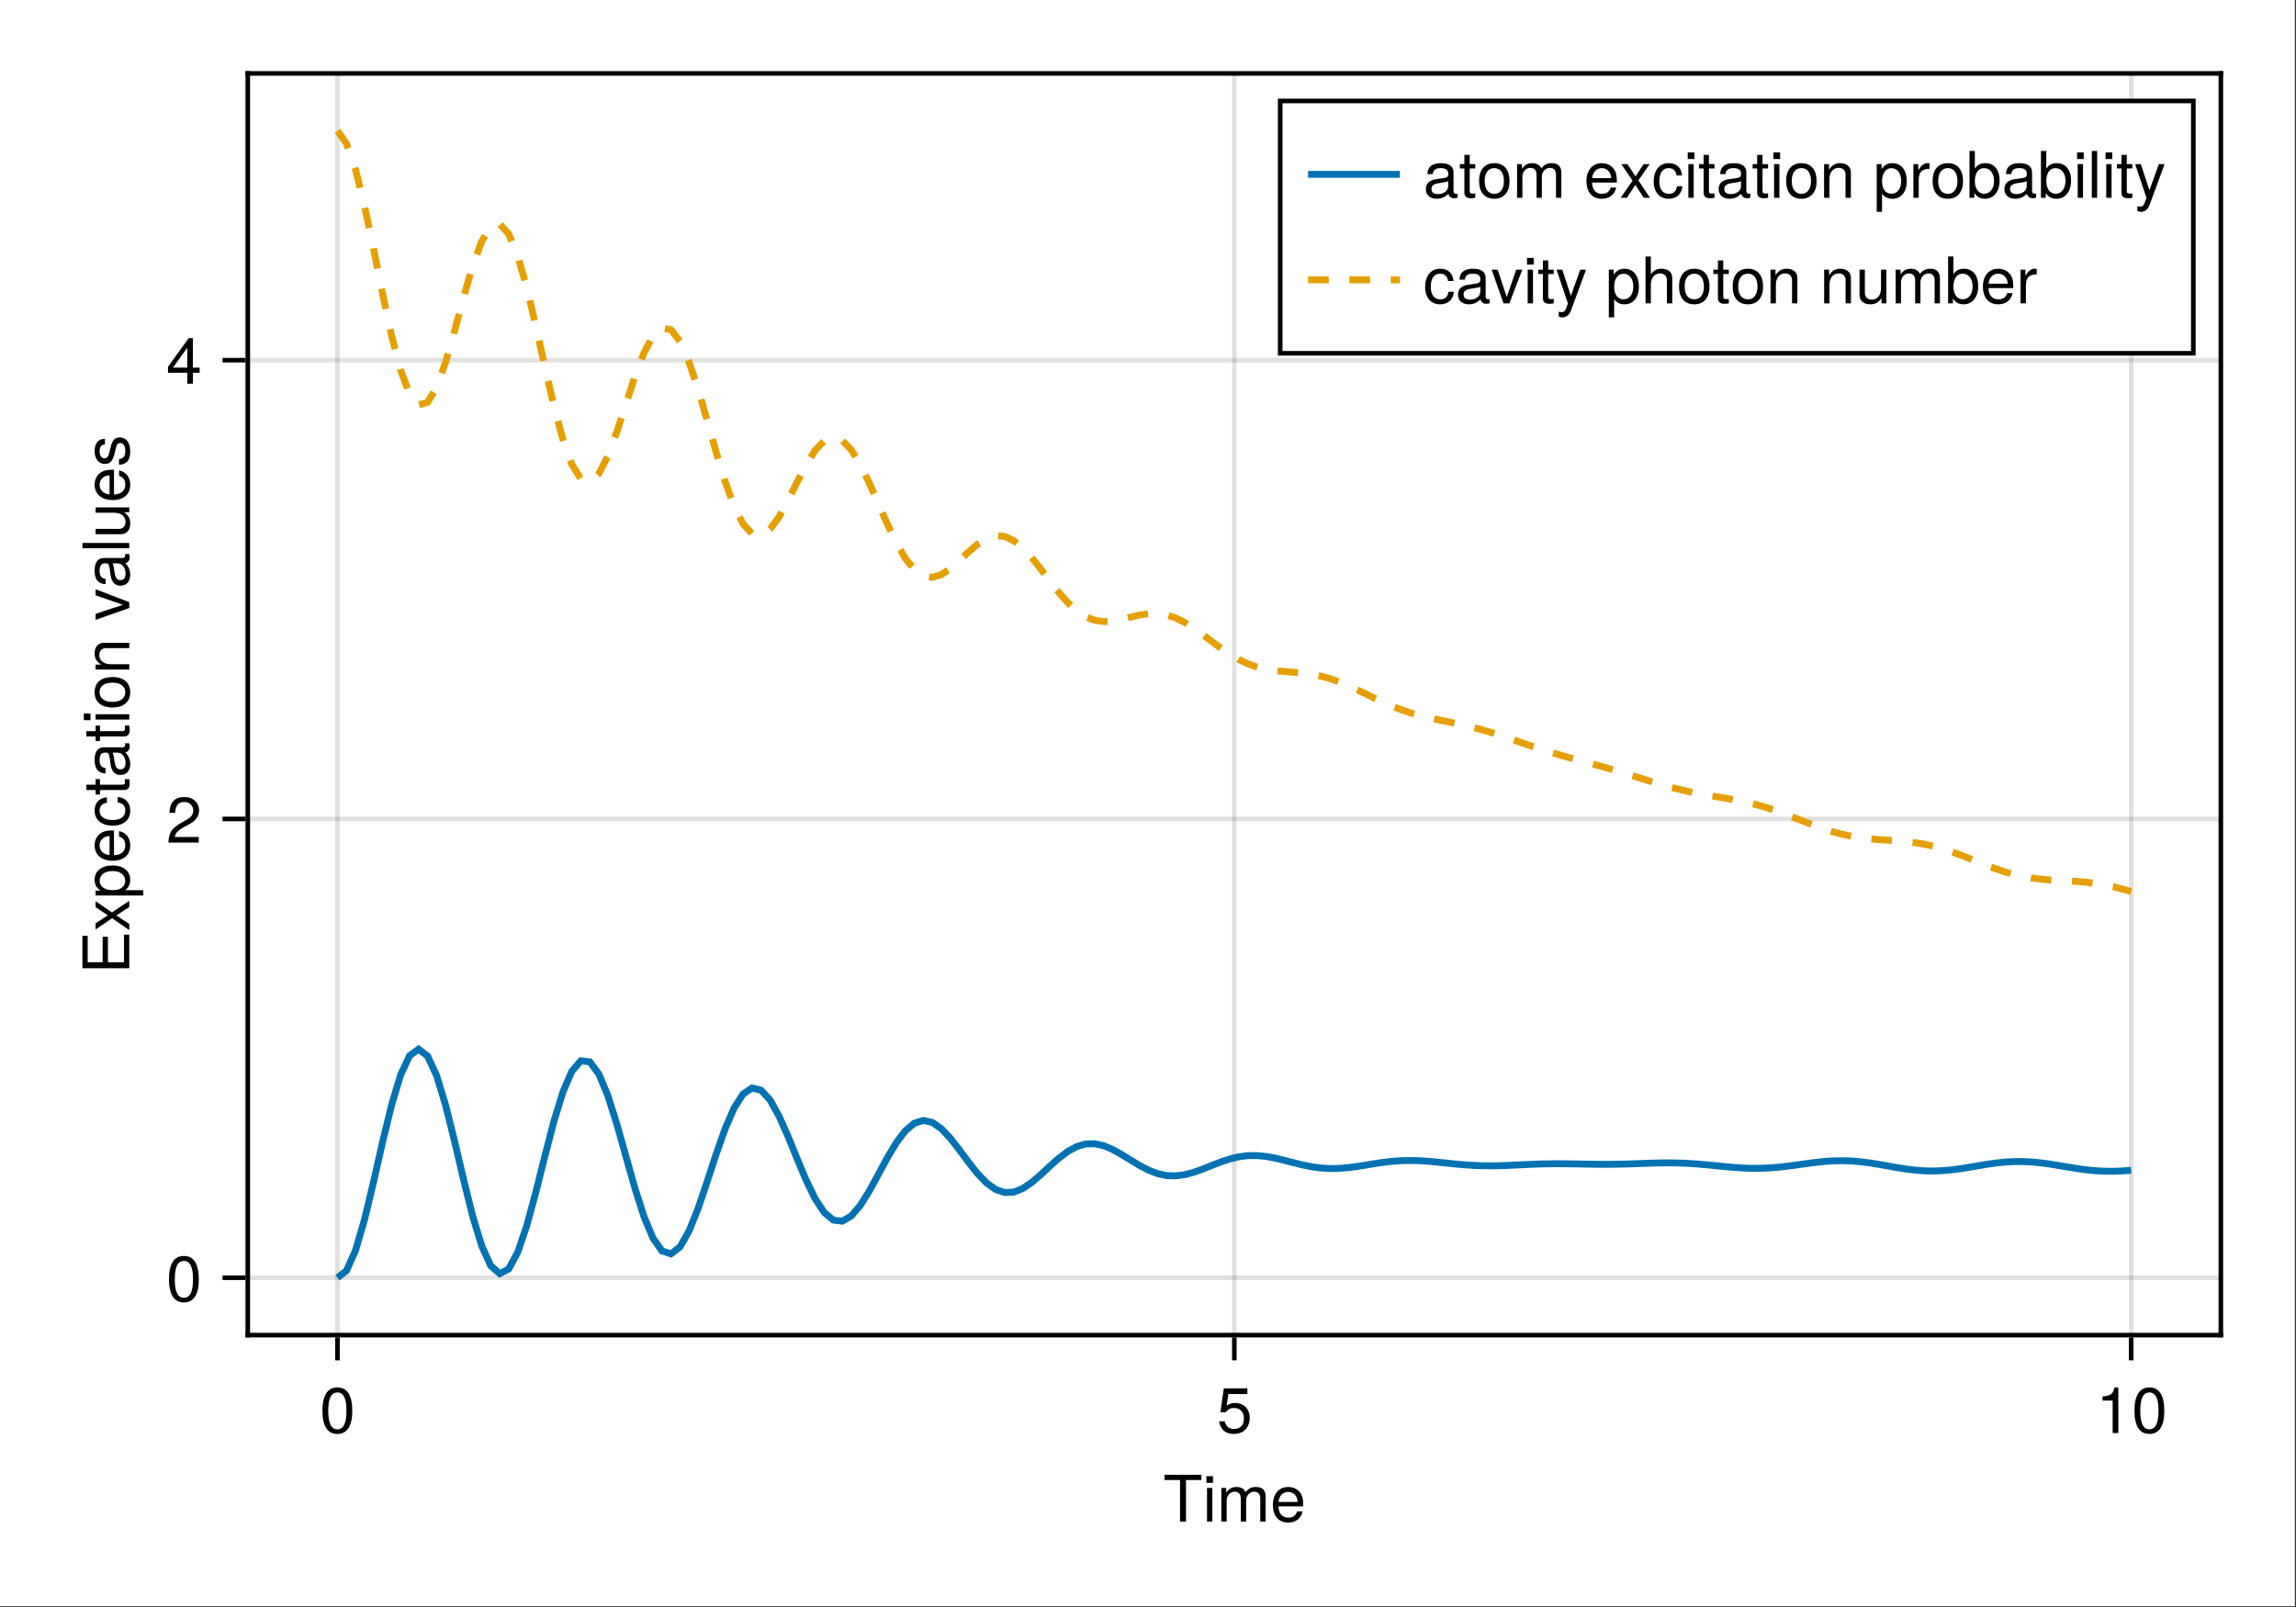 <?xml version="1.0" encoding="UTF-8"?>
<svg xmlns="http://www.w3.org/2000/svg" xmlns:xlink="http://www.w3.org/1999/xlink" width="667" height="467" viewBox="0 0 667 467">
<rect x="0" y="0" width="667" height="467" fill="#333333" stroke="none"/>
<defs>
<g>
<g id="glyph-0-0-651d437f">
<path d="M 11.078 -12.078 C 11.078 -12.078 6.609 -12.078 6.609 -12.078 C 6.609 -12.078 6.609 0 6.609 0 C 6.609 0 4.875 0 4.875 0 C 4.875 0 4.875 -12.078 4.875 -12.078 C 4.875 -12.078 0.391 -12.078 0.391 -12.078 C 0.391 -12.078 0.391 -13.609 0.391 -13.609 C 0.391 -13.609 11.078 -13.609 11.078 -13.609 C 11.078 -13.609 11.078 -12.078 11.078 -12.078 Z M 11.078 -12.078 "/>
</g>
<g id="glyph-1-0-651d437f">
<path d="M 2.859 0 C 2.859 0 1.312 0 1.312 0 C 1.312 0 1.312 -9.781 1.312 -9.781 C 1.312 -9.781 2.859 -9.781 2.859 -9.781 C 2.859 -9.781 2.859 0 2.859 0 Z M 3.062 -11.266 C 3.062 -11.266 1.125 -11.266 1.125 -11.266 C 1.125 -11.266 1.125 -13.203 1.125 -13.203 C 1.125 -13.203 3.062 -13.203 3.062 -13.203 C 3.062 -13.203 3.062 -11.266 3.062 -11.266 Z M 3.062 -11.266 "/>
</g>
<g id="glyph-1-1-651d437f">
<path d="M 14.188 0 C 14.188 0 12.641 0 12.641 0 C 12.641 0 12.641 -6.734 12.641 -6.734 C 12.641 -7.969 11.984 -8.703 10.844 -8.703 C 9.578 -8.703 8.531 -7.562 8.531 -6.141 C 8.531 -6.141 8.531 0 8.531 0 C 8.531 0 6.984 0 6.984 0 C 6.984 0 6.984 -6.734 6.984 -6.734 C 6.984 -7.984 6.328 -8.703 5.172 -8.703 C 3.906 -8.703 2.875 -7.562 2.875 -6.141 C 2.875 -6.141 2.875 0 2.875 0 C 2.875 0 1.328 0 1.328 0 C 1.328 0 1.328 -9.781 1.328 -9.781 C 1.328 -9.781 2.75 -9.781 2.75 -9.781 C 2.75 -9.781 2.75 -8.406 2.75 -8.406 C 3.578 -9.578 4.438 -10.062 5.75 -10.062 C 7.016 -10.062 7.812 -9.609 8.391 -8.578 C 9.297 -9.672 10.078 -10.062 11.391 -10.062 C 13.219 -10.062 14.188 -9.094 14.188 -7.344 C 14.188 -7.344 14.188 0 14.188 0 Z M 14.188 0 "/>
</g>
<g id="glyph-1-2-651d437f">
<path d="M 9.578 -4.438 C 9.578 -4.438 2.375 -4.438 2.375 -4.438 C 2.406 -2.203 3.625 -1.156 5.25 -1.156 C 6.5 -1.156 7.375 -1.688 7.812 -2.969 C 7.812 -2.969 9.375 -2.969 9.375 -2.969 C 8.984 -0.984 7.438 0.281 5.188 0.281 C 2.453 0.281 0.75 -1.625 0.75 -4.844 C 0.75 -8.047 2.5 -10.062 5.234 -10.062 C 7.062 -10.062 8.547 -9.094 9.188 -7.484 C 9.469 -6.766 9.578 -5.859 9.578 -4.438 Z M 7.922 -5.828 C 7.922 -7.359 6.734 -8.625 5.203 -8.625 C 3.641 -8.625 2.547 -7.453 2.406 -5.719 C 2.406 -5.719 7.891 -5.719 7.891 -5.719 C 7.922 -5.75 7.922 -5.828 7.922 -5.828 Z M 7.922 -5.828 "/>
</g>
<g id="glyph-1-3-651d437f">
<path d="M 9.469 -6.359 C 9.469 -2.016 7.938 0.281 5.141 0.281 C 2.297 0.281 0.797 -2.016 0.797 -6.484 C 0.797 -10.922 2.281 -13.234 5.141 -13.234 C 8.016 -13.234 9.469 -10.953 9.469 -6.359 Z M 7.781 -6.516 C 7.781 -10.062 6.906 -11.781 5.141 -11.781 C 3.359 -11.781 2.484 -10.078 2.484 -6.453 C 2.484 -2.844 3.359 -1.078 5.094 -1.078 C 6.922 -1.078 7.781 -2.766 7.781 -6.516 Z M 7.781 -6.516 "/>
</g>
<g id="glyph-1-4-651d437f">
<path d="M 9.578 -4.391 C 9.578 -1.594 7.719 0.281 5.047 0.281 C 2.688 0.281 1.188 -0.766 0.656 -3.391 C 0.656 -3.391 2.297 -3.391 2.297 -3.391 C 2.688 -1.906 3.562 -1.172 5 -1.172 C 6.797 -1.172 7.891 -2.266 7.891 -4.156 C 7.891 -6.125 6.781 -7.266 5 -7.266 C 3.984 -7.266 3.344 -6.953 2.578 -6.031 C 2.578 -6.031 1.062 -6.031 1.062 -6.031 C 1.062 -6.031 2.047 -12.953 2.047 -12.953 C 2.047 -12.953 8.891 -12.953 8.891 -12.953 C 8.891 -12.953 8.891 -11.328 8.891 -11.328 C 8.891 -11.328 3.375 -11.328 3.375 -11.328 C 3.375 -11.328 2.859 -7.922 2.859 -7.922 C 3.625 -8.484 4.375 -8.719 5.297 -8.719 C 7.844 -8.719 9.578 -7 9.578 -4.391 Z M 9.578 -4.391 "/>
</g>
<g id="glyph-1-5-651d437f">
<path d="M 6.484 0 C 6.484 0 4.844 0 4.844 0 C 4.844 0 4.844 -9.422 4.844 -9.422 C 4.844 -9.422 1.906 -9.422 1.906 -9.422 C 1.906 -9.422 1.906 -10.609 1.906 -10.609 C 4.438 -10.922 4.812 -11.203 5.391 -13.234 C 5.391 -13.234 6.484 -13.234 6.484 -13.234 C 6.484 -13.234 6.484 0 6.484 0 Z M 6.484 0 "/>
</g>
<g id="glyph-1-6-651d437f">
<path d="M 9.547 -9.359 C 9.547 -7.734 8.594 -6.344 6.734 -5.359 C 6.734 -5.359 4.875 -4.344 4.875 -4.344 C 3.25 -3.391 2.656 -2.703 2.484 -1.625 C 2.484 -1.625 9.453 -1.625 9.453 -1.625 C 9.453 -1.625 9.453 0 9.453 0 C 9.453 0 0.641 0 0.641 0 C 0.781 -2.906 1.594 -4.156 4.344 -5.734 C 4.344 -5.734 6.062 -6.703 6.062 -6.703 C 7.25 -7.375 7.859 -8.266 7.859 -9.312 C 7.859 -10.734 6.734 -11.797 5.25 -11.797 C 3.625 -11.797 2.703 -10.859 2.578 -8.641 C 2.578 -8.641 0.938 -8.641 0.938 -8.641 C 1.031 -11.859 2.594 -13.234 5.297 -13.234 C 7.812 -13.234 9.547 -11.594 9.547 -9.359 Z M 9.547 -9.359 "/>
</g>
<g id="glyph-1-7-651d437f">
<path d="M 9.703 -3.172 C 9.703 -3.172 7.75 -3.172 7.75 -3.172 C 7.75 -3.172 7.75 0 7.75 0 C 7.75 0 6.109 0 6.109 0 C 6.109 0 6.109 -3.172 6.109 -3.172 C 6.109 -3.172 0.516 -3.172 0.516 -3.172 C 0.516 -3.172 0.516 -4.906 0.516 -4.906 C 0.516 -4.906 6.531 -13.234 6.531 -13.234 C 6.531 -13.234 7.75 -13.234 7.75 -13.234 C 7.75 -13.234 7.75 -4.656 7.75 -4.656 C 7.75 -4.656 9.703 -4.656 9.703 -4.656 C 9.703 -4.656 9.703 -3.172 9.703 -3.172 Z M 6.109 -4.656 C 6.109 -4.656 6.109 -10.438 6.109 -10.438 C 6.109 -10.438 1.953 -4.656 1.953 -4.656 C 1.953 -4.656 6.109 -4.656 6.109 -4.656 Z M 6.109 -4.656 "/>
</g>
<g id="glyph-1-8-651d437f">
<path d="M 9.984 -0.031 C 9.484 0.094 9.25 0.125 8.922 0.125 C 8.156 0.125 7.484 -0.406 7.312 -1.156 C 6.453 -0.25 5.25 0.281 4 0.281 C 2.016 0.281 0.781 -0.766 0.781 -2.547 C 0.781 -3.734 1.359 -4.609 2.5 -5.078 C 3.094 -5.328 3.438 -5.391 5.641 -5.672 C 6.875 -5.828 7.266 -6.109 7.266 -6.766 C 7.266 -6.766 7.266 -7.172 7.266 -7.172 C 7.266 -8.109 6.484 -8.625 5.078 -8.625 C 3.625 -8.625 2.906 -8.078 2.781 -6.891 C 2.781 -6.891 1.219 -6.891 1.219 -6.891 C 1.312 -9.156 2.766 -10.062 5.141 -10.062 C 7.547 -10.062 8.812 -9.125 8.812 -7.391 C 8.812 -7.391 8.812 -1.938 8.812 -1.938 C 8.812 -1.453 9.109 -1.172 9.656 -1.172 C 9.75 -1.172 9.828 -1.172 9.984 -1.219 C 9.984 -1.219 9.984 -0.031 9.984 -0.031 Z M 7.266 -3.375 C 7.266 -3.375 7.266 -4.844 7.266 -4.844 C 6.734 -4.594 6.406 -4.516 4.766 -4.297 C 3.094 -4.047 2.406 -3.609 2.406 -2.578 C 2.406 -1.516 3.125 -1.078 4.328 -1.078 C 5.844 -1.078 7.266 -1.984 7.266 -3.375 Z M 7.266 -3.375 "/>
</g>
<g id="glyph-1-9-651d437f">
<path d="M 4.75 0 C 4.219 0.094 3.844 0.125 3.469 0.125 C 2.266 0.125 1.594 -0.422 1.594 -1.422 C 1.594 -1.422 1.594 -8.516 1.594 -8.516 C 1.594 -8.516 0.266 -8.516 0.266 -8.516 C 0.266 -8.516 0.266 -9.781 0.266 -9.781 C 0.266 -9.781 1.594 -9.781 1.594 -9.781 C 1.594 -9.781 1.594 -12.469 1.594 -12.469 C 1.594 -12.469 3.141 -12.469 3.141 -12.469 C 3.141 -12.469 3.141 -9.781 3.141 -9.781 C 3.141 -9.781 4.75 -9.781 4.75 -9.781 C 4.75 -9.781 4.75 -8.516 4.75 -8.516 C 4.75 -8.516 3.141 -8.516 3.141 -8.516 C 3.141 -8.516 3.141 -2.109 3.141 -2.109 C 3.141 -1.422 3.328 -1.234 4 -1.234 C 4.297 -1.234 4.531 -1.25 4.75 -1.312 C 4.75 -1.312 4.75 0 4.75 0 Z M 4.75 0 "/>
</g>
<g id="glyph-1-10-651d437f">
<path d="M 9.516 -4.812 C 9.516 -1.609 7.844 0.281 5.094 0.281 C 2.312 0.281 0.672 -1.609 0.672 -4.891 C 0.672 -8.172 2.328 -10.062 5.078 -10.062 C 7.891 -10.062 9.516 -8.203 9.516 -4.812 Z M 7.891 -4.844 C 7.891 -7.266 6.859 -8.625 5.094 -8.625 C 3.359 -8.625 2.297 -7.25 2.297 -4.891 C 2.297 -2.516 3.359 -1.156 5.094 -1.156 C 6.812 -1.156 7.891 -2.547 7.891 -4.844 Z M 7.891 -4.844 "/>
</g>
<g id="glyph-1-11-651d437f">
</g>
<g id="glyph-1-12-651d437f">
<path d="M 8.828 0 C 8.828 0 7.016 0 7.016 0 C 7.016 0 4.578 -3.75 4.578 -3.75 C 4.578 -3.75 2.094 0 2.094 0 C 2.094 0 0.312 0 0.312 0 C 0.312 0 3.766 -4.984 3.766 -4.984 C 3.766 -4.984 0.5 -9.781 0.5 -9.781 C 0.5 -9.781 2.281 -9.781 2.281 -9.781 C 2.281 -9.781 4.625 -6.234 4.625 -6.234 C 4.625 -6.234 6.984 -9.781 6.984 -9.781 C 6.984 -9.781 8.734 -9.781 8.734 -9.781 C 8.734 -9.781 5.453 -5.062 5.453 -5.062 C 5.453 -5.062 8.828 0 8.828 0 Z M 8.828 0 "/>
</g>
<g id="glyph-1-13-651d437f">
<path d="M 8.906 -3.359 C 8.719 -1.125 7.25 0.281 4.906 0.281 C 2.266 0.281 0.578 -1.641 0.578 -4.797 C 0.578 -8.047 2.297 -10.062 4.922 -10.062 C 7.109 -10.062 8.609 -8.891 8.797 -6.5 C 8.797 -6.5 7.219 -6.5 7.219 -6.5 C 7.047 -7.859 6.219 -8.625 4.906 -8.625 C 3.219 -8.625 2.203 -7.25 2.203 -4.797 C 2.203 -2.484 3.234 -1.156 4.953 -1.156 C 6.281 -1.156 7.078 -1.797 7.344 -3.359 C 7.344 -3.359 8.906 -3.359 8.906 -3.359 Z M 8.906 -3.359 "/>
</g>
<g id="glyph-1-14-651d437f">
<path d="M 9.094 0 C 9.094 0 7.547 0 7.547 0 C 7.547 0 7.547 -6.781 7.547 -6.781 C 7.547 -7.953 6.766 -8.703 5.531 -8.703 C 3.938 -8.703 2.859 -7.391 2.859 -5.391 C 2.859 -5.391 2.859 0 2.859 0 C 2.859 0 1.312 0 1.312 0 C 1.312 0 1.312 -9.781 1.312 -9.781 C 1.312 -9.781 2.75 -9.781 2.75 -9.781 C 2.75 -9.781 2.75 -8.141 2.75 -8.141 C 3.609 -9.5 4.531 -10.062 6 -10.062 C 7.875 -10.062 9.094 -9.016 9.094 -7.391 C 9.094 -7.391 9.094 0 9.094 0 Z M 9.094 0 "/>
</g>
<g id="glyph-1-15-651d437f">
<path d="M 9.766 -4.797 C 9.766 -1.688 8.109 0.281 5.578 0.281 C 4.312 0.281 3.391 -0.172 2.578 -1.172 C 2.578 -1.172 2.578 4.078 2.578 4.078 C 2.578 4.078 1.031 4.078 1.031 4.078 C 1.031 4.078 1.031 -9.781 1.031 -9.781 C 1.031 -9.781 2.453 -9.781 2.453 -9.781 C 2.453 -9.781 2.453 -8.312 2.453 -8.312 C 3.172 -9.469 4.234 -10.062 5.562 -10.062 C 8.156 -10.062 9.766 -8.078 9.766 -4.797 Z M 8.141 -4.844 C 8.141 -7.172 7.016 -8.609 5.297 -8.609 C 3.656 -8.609 2.578 -7.109 2.578 -4.812 C 2.578 -2.516 3.656 -1.172 5.297 -1.172 C 7 -1.172 8.141 -2.609 8.141 -4.844 Z M 8.141 -4.844 "/>
</g>
<g id="glyph-1-16-651d437f">
<path d="M 6 -8.422 C 3.578 -8.391 2.859 -7.281 2.859 -5.078 C 2.859 -5.078 2.859 0 2.859 0 C 2.859 0 1.312 0 1.312 0 C 1.312 0 1.312 -9.781 1.312 -9.781 C 1.312 -9.781 2.719 -9.781 2.719 -9.781 C 2.719 -9.781 2.719 -8.016 2.719 -8.016 C 3.625 -9.469 4.391 -10.062 5.391 -10.062 C 5.609 -10.062 5.734 -10.047 6 -10.016 C 6 -10.016 6 -8.422 6 -8.422 Z M 6 -8.422 "/>
</g>
<g id="glyph-1-17-651d437f">
<path d="M 9.766 -5 C 9.766 -1.828 8.078 0.281 5.516 0.281 C 4.141 0.281 3.156 -0.266 2.406 -1.406 C 2.406 -1.406 2.406 0 2.406 0 C 2.406 0 1.016 0 1.016 0 C 1.016 0 1.016 -13.609 1.016 -13.609 C 1.016 -13.609 2.562 -13.609 2.562 -13.609 C 2.562 -13.609 2.562 -8.453 2.562 -8.453 C 3.281 -9.562 4.234 -10.062 5.578 -10.062 C 8.156 -10.062 9.766 -8.172 9.766 -5 Z M 8.141 -4.906 C 8.141 -7.094 7.016 -8.609 5.281 -8.609 C 3.641 -8.688 2.562 -7.188 2.562 -4.891 C 2.562 -2.672 3.641 -1.172 5.281 -1.172 C 6.984 -1.172 8.141 -2.688 8.141 -4.906 Z M 8.141 -4.906 "/>
</g>
<g id="glyph-1-18-651d437f">
<path d="M 2.812 0 C 2.812 0 1.266 0 1.266 0 C 1.266 0 1.266 -13.609 1.266 -13.609 C 1.266 -13.609 2.812 -13.609 2.812 -13.609 C 2.812 -13.609 2.812 0 2.812 0 Z M 2.812 0 "/>
</g>
<g id="glyph-1-19-651d437f">
<path d="M 8.922 -9.781 C 8.922 -9.781 4.578 2.047 4.578 2.047 C 4.047 3.453 3.156 4.078 2.047 4.078 C 1.641 4.078 1.328 4 1.016 3.828 C 1.016 3.828 1.016 2.422 1.016 2.422 C 1.344 2.5 1.609 2.547 1.828 2.547 C 2.5 2.547 2.812 2.281 3.078 1.594 C 3.078 1.594 3.672 0.031 3.672 0.031 C 3.672 0.031 0.375 -9.781 0.375 -9.781 C 0.375 -9.781 2.031 -9.781 2.031 -9.781 C 2.031 -9.781 4.531 -2.172 4.531 -2.172 C 4.531 -2.172 7.25 -9.781 7.25 -9.781 C 7.25 -9.781 8.922 -9.781 8.922 -9.781 Z M 8.922 -9.781 "/>
</g>
<g id="glyph-1-20-651d437f">
<path d="M 9.078 -9.781 C 9.078 -9.781 5.328 0 5.328 0 C 5.328 0 3.625 0 3.625 0 C 3.625 0 0.188 -9.781 0.188 -9.781 C 0.188 -9.781 1.938 -9.781 1.938 -9.781 C 1.938 -9.781 4.562 -1.844 4.562 -1.844 C 4.562 -1.844 7.312 -9.781 7.312 -9.781 C 7.312 -9.781 9.078 -9.781 9.078 -9.781 Z M 9.078 -9.781 "/>
</g>
<g id="glyph-1-21-651d437f">
<path d="M 9.078 0 C 9.078 0 7.531 0 7.531 0 C 7.531 0 7.531 -6.781 7.531 -6.781 C 7.531 -8.062 6.609 -8.703 5.516 -8.703 C 3.906 -8.703 2.859 -7.391 2.859 -5.391 C 2.859 -5.391 2.859 0 2.859 0 C 2.859 0 1.312 0 1.312 0 C 1.312 0 1.312 -13.609 1.312 -13.609 C 1.312 -13.609 2.859 -13.609 2.859 -13.609 C 2.859 -13.609 2.859 -8.438 2.859 -8.438 C 3.766 -9.641 4.609 -10.062 6 -10.062 C 7.891 -10.062 9.078 -9.031 9.078 -7.391 C 9.078 -7.391 9.078 0 9.078 0 Z M 9.078 0 "/>
</g>
<g id="glyph-1-22-651d437f">
<path d="M 9 0 C 9 0 7.594 0 7.594 0 C 7.594 0 7.594 -1.516 7.594 -1.516 C 6.688 -0.219 5.766 0.281 4.328 0.281 C 2.422 0.281 1.219 -0.766 1.219 -2.391 C 1.219 -2.391 1.219 -9.781 1.219 -9.781 C 1.219 -9.781 2.766 -9.781 2.766 -9.781 C 2.766 -9.781 2.766 -3 2.766 -3 C 2.766 -1.828 3.547 -1.078 4.781 -1.078 C 6.406 -1.078 7.453 -2.391 7.453 -4.391 C 7.453 -4.391 7.453 -9.781 7.453 -9.781 C 7.453 -9.781 9 -9.781 9 -9.781 C 9 -9.781 9 0 9 0 Z M 9 0 "/>
</g>
<g id="glyph-2-0-651d437f">
<path d="M 0 -11.453 C 0 -11.453 0 -1.688 0 -1.688 C 0 -1.688 -13.609 -1.688 -13.609 -1.688 C -13.609 -1.688 -13.609 -11.109 -13.609 -11.109 C -13.609 -11.109 -12.078 -11.109 -12.078 -11.109 C -12.078 -11.109 -12.078 -3.422 -12.078 -3.422 C -12.078 -3.422 -7.734 -3.422 -7.734 -3.422 C -7.734 -3.422 -7.734 -10.828 -7.734 -10.828 C -7.734 -10.828 -6.203 -10.828 -6.203 -10.828 C -6.203 -10.828 -6.203 -3.422 -6.203 -3.422 C -6.203 -3.422 -1.531 -3.422 -1.531 -3.422 C -1.531 -3.422 -1.531 -11.453 -1.531 -11.453 C -1.531 -11.453 0 -11.453 0 -11.453 Z M 0 -11.453 "/>
</g>
<g id="glyph-2-1-651d437f">
<path d="M 0 -4.75 C 0.094 -4.219 0.125 -3.844 0.125 -3.469 C 0.125 -2.266 -0.422 -1.594 -1.422 -1.594 C -1.422 -1.594 -8.516 -1.594 -8.516 -1.594 C -8.516 -1.594 -8.516 -0.266 -8.516 -0.266 C -8.516 -0.266 -9.781 -0.266 -9.781 -0.266 C -9.781 -0.266 -9.781 -1.594 -9.781 -1.594 C -9.781 -1.594 -12.469 -1.594 -12.469 -1.594 C -12.469 -1.594 -12.469 -3.141 -12.469 -3.141 C -12.469 -3.141 -9.781 -3.141 -9.781 -3.141 C -9.781 -3.141 -9.781 -4.75 -9.781 -4.75 C -9.781 -4.75 -8.516 -4.75 -8.516 -4.75 C -8.516 -4.75 -8.516 -3.141 -8.516 -3.141 C -8.516 -3.141 -2.109 -3.141 -2.109 -3.141 C -1.422 -3.141 -1.234 -3.328 -1.234 -4 C -1.234 -4.297 -1.25 -4.531 -1.312 -4.75 C -1.312 -4.75 0 -4.75 0 -4.75 Z M 0 -4.75 "/>
</g>
<g id="glyph-2-2-651d437f">
<path d="M -9.781 -9.078 C -9.781 -9.078 0 -5.328 0 -5.328 C 0 -5.328 0 -3.625 0 -3.625 C 0 -3.625 -9.781 -0.188 -9.781 -0.188 C -9.781 -0.188 -9.781 -1.938 -9.781 -1.938 C -9.781 -1.938 -1.844 -4.562 -1.844 -4.562 C -1.844 -4.562 -9.781 -7.312 -9.781 -7.312 C -9.781 -7.312 -9.781 -9.078 -9.781 -9.078 Z M -9.781 -9.078 "/>
</g>
<g id="glyph-3-0-651d437f">
<path d="M 0 -8.828 C 0 -8.828 0 -7.016 0 -7.016 C 0 -7.016 -3.75 -4.578 -3.75 -4.578 C -3.75 -4.578 0 -2.094 0 -2.094 C 0 -2.094 0 -0.312 0 -0.312 C 0 -0.312 -4.984 -3.766 -4.984 -3.766 C -4.984 -3.766 -9.781 -0.5 -9.781 -0.5 C -9.781 -0.5 -9.781 -2.281 -9.781 -2.281 C -9.781 -2.281 -6.234 -4.625 -6.234 -4.625 C -6.234 -4.625 -9.781 -6.984 -9.781 -6.984 C -9.781 -6.984 -9.781 -8.734 -9.781 -8.734 C -9.781 -8.734 -5.062 -5.453 -5.062 -5.453 C -5.062 -5.453 0 -8.828 0 -8.828 Z M 0 -8.828 "/>
</g>
<g id="glyph-4-0-651d437f">
<path d="M -4.797 -9.766 C -1.688 -9.766 0.281 -8.109 0.281 -5.578 C 0.281 -4.312 -0.172 -3.391 -1.172 -2.578 C -1.172 -2.578 4.078 -2.578 4.078 -2.578 C 4.078 -2.578 4.078 -1.031 4.078 -1.031 C 4.078 -1.031 -9.781 -1.031 -9.781 -1.031 C -9.781 -1.031 -9.781 -2.453 -9.781 -2.453 C -9.781 -2.453 -8.312 -2.453 -8.312 -2.453 C -9.469 -3.172 -10.062 -4.234 -10.062 -5.562 C -10.062 -8.156 -8.078 -9.766 -4.797 -9.766 Z M -4.844 -8.141 C -7.172 -8.141 -8.609 -7.016 -8.609 -5.297 C -8.609 -3.656 -7.109 -2.578 -4.812 -2.578 C -2.516 -2.578 -1.172 -3.656 -1.172 -5.297 C -1.172 -7 -2.609 -8.141 -4.844 -8.141 Z M -4.844 -8.141 "/>
</g>
<g id="glyph-5-0-651d437f">
<path d="M -4.438 -9.578 C -4.438 -9.578 -4.438 -2.375 -4.438 -2.375 C -2.203 -2.406 -1.156 -3.625 -1.156 -5.25 C -1.156 -6.5 -1.688 -7.375 -2.969 -7.812 C -2.969 -7.812 -2.969 -9.375 -2.969 -9.375 C -0.984 -8.984 0.281 -7.438 0.281 -5.188 C 0.281 -2.453 -1.625 -0.75 -4.844 -0.75 C -8.047 -0.75 -10.062 -2.5 -10.062 -5.234 C -10.062 -7.062 -9.094 -8.547 -7.484 -9.188 C -6.766 -9.469 -5.859 -9.578 -4.438 -9.578 Z M -5.828 -7.922 C -7.359 -7.922 -8.625 -6.734 -8.625 -5.203 C -8.625 -3.641 -7.453 -2.547 -5.719 -2.406 C -5.719 -2.406 -5.719 -7.891 -5.719 -7.891 C -5.75 -7.922 -5.828 -7.922 -5.828 -7.922 Z M -5.828 -7.922 "/>
</g>
<g id="glyph-5-1-651d437f">
<path d="M -2.75 -8.578 C -0.859 -8.578 0.281 -7 0.281 -4.531 C 0.281 -1.984 -0.734 -0.703 -2.984 -0.641 C -2.984 -0.641 -2.984 -2.281 -2.984 -2.281 C -1.5 -2.484 -1.156 -3.266 -1.156 -4.672 C -1.156 -6.031 -1.703 -6.953 -2.609 -6.953 C -3.328 -6.953 -3.641 -6.516 -3.906 -5.438 C -3.906 -5.438 -4.25 -3.984 -4.25 -3.984 C -4.812 -1.656 -5.547 -0.875 -7.078 -0.875 C -8.891 -0.875 -10.062 -2.359 -10.062 -4.625 C -10.062 -6.891 -8.984 -8.156 -7.062 -8.172 C -7.062 -8.172 -7.062 -6.531 -7.062 -6.531 C -8.078 -6.5 -8.625 -5.828 -8.625 -4.578 C -8.625 -3.312 -8.047 -2.5 -7.156 -2.5 C -6.453 -2.5 -6.047 -3.047 -5.75 -4.312 C -5.75 -4.312 -5.391 -5.812 -5.391 -5.812 C -4.922 -7.75 -4.203 -8.578 -2.75 -8.578 Z M -2.75 -8.578 "/>
</g>
<g id="glyph-6-0-651d437f">
<path d="M -3.359 -8.906 C -1.125 -8.719 0.281 -7.25 0.281 -4.906 C 0.281 -2.266 -1.641 -0.578 -4.797 -0.578 C -8.047 -0.578 -10.062 -2.297 -10.062 -4.922 C -10.062 -7.109 -8.891 -8.609 -6.5 -8.797 C -6.5 -8.797 -6.5 -7.219 -6.5 -7.219 C -7.859 -7.047 -8.625 -6.219 -8.625 -4.906 C -8.625 -3.219 -7.25 -2.203 -4.797 -2.203 C -2.484 -2.203 -1.156 -3.234 -1.156 -4.953 C -1.156 -6.281 -1.797 -7.078 -3.359 -7.344 C -3.359 -7.344 -3.359 -8.906 -3.359 -8.906 Z M -3.359 -8.906 "/>
</g>
<g id="glyph-7-0-651d437f">
<path d="M -0.031 -9.984 C 0.094 -9.484 0.125 -9.25 0.125 -8.922 C 0.125 -8.156 -0.406 -7.484 -1.156 -7.312 C -0.25 -6.453 0.281 -5.25 0.281 -4 C 0.281 -2.016 -0.766 -0.781 -2.547 -0.781 C -3.734 -0.781 -4.609 -1.359 -5.078 -2.5 C -5.328 -3.094 -5.391 -3.438 -5.672 -5.641 C -5.828 -6.875 -6.109 -7.266 -6.766 -7.266 C -6.766 -7.266 -7.172 -7.266 -7.172 -7.266 C -8.109 -7.266 -8.625 -6.484 -8.625 -5.078 C -8.625 -3.625 -8.078 -2.906 -6.891 -2.781 C -6.891 -2.781 -6.891 -1.219 -6.891 -1.219 C -9.156 -1.312 -10.062 -2.766 -10.062 -5.141 C -10.062 -7.547 -9.125 -8.812 -7.391 -8.812 C -7.391 -8.812 -1.938 -8.812 -1.938 -8.812 C -1.453 -8.812 -1.172 -9.109 -1.172 -9.656 C -1.172 -9.75 -1.172 -9.828 -1.219 -9.984 C -1.219 -9.984 -0.031 -9.984 -0.031 -9.984 Z M -3.375 -7.266 C -3.375 -7.266 -4.844 -7.266 -4.844 -7.266 C -4.594 -6.734 -4.516 -6.406 -4.297 -4.766 C -4.047 -3.094 -3.609 -2.406 -2.578 -2.406 C -1.516 -2.406 -1.078 -3.125 -1.078 -4.328 C -1.078 -5.844 -1.984 -7.266 -3.375 -7.266 Z M -3.375 -7.266 "/>
</g>
<g id="glyph-7-1-651d437f">
<path d="M 0 -4.75 C 0.094 -4.219 0.125 -3.844 0.125 -3.469 C 0.125 -2.266 -0.422 -1.594 -1.422 -1.594 C -1.422 -1.594 -8.516 -1.594 -8.516 -1.594 C -8.516 -1.594 -8.516 -0.266 -8.516 -0.266 C -8.516 -0.266 -9.781 -0.266 -9.781 -0.266 C -9.781 -0.266 -9.781 -1.594 -9.781 -1.594 C -9.781 -1.594 -12.469 -1.594 -12.469 -1.594 C -12.469 -1.594 -12.469 -3.141 -12.469 -3.141 C -12.469 -3.141 -9.781 -3.141 -9.781 -3.141 C -9.781 -3.141 -9.781 -4.75 -9.781 -4.75 C -9.781 -4.75 -8.516 -4.75 -8.516 -4.75 C -8.516 -4.75 -8.516 -3.141 -8.516 -3.141 C -8.516 -3.141 -2.109 -3.141 -2.109 -3.141 C -1.422 -3.141 -1.234 -3.328 -1.234 -4 C -1.234 -4.297 -1.25 -4.531 -1.312 -4.75 C -1.312 -4.75 0 -4.75 0 -4.75 Z M 0 -4.75 "/>
</g>
<g id="glyph-7-2-651d437f">
<path d="M 0 -2.812 C 0 -2.812 0 -1.266 0 -1.266 C 0 -1.266 -13.609 -1.266 -13.609 -1.266 C -13.609 -1.266 -13.609 -2.812 -13.609 -2.812 C -13.609 -2.812 0 -2.812 0 -2.812 Z M 0 -2.812 "/>
</g>
<g id="glyph-8-0-651d437f">
<path d="M 0 -2.859 C 0 -2.859 0 -1.312 0 -1.312 C 0 -1.312 -9.781 -1.312 -9.781 -1.312 C -9.781 -1.312 -9.781 -2.859 -9.781 -2.859 C -9.781 -2.859 0 -2.859 0 -2.859 Z M -11.266 -3.062 C -11.266 -3.062 -11.266 -1.125 -11.266 -1.125 C -11.266 -1.125 -13.203 -1.125 -13.203 -1.125 C -13.203 -1.125 -13.203 -3.062 -13.203 -3.062 C -13.203 -3.062 -11.266 -3.062 -11.266 -3.062 Z M -11.266 -3.062 "/>
</g>
<g id="glyph-9-0-651d437f">
<path d="M -4.812 -9.516 C -1.609 -9.516 0.281 -7.844 0.281 -5.094 C 0.281 -2.312 -1.609 -0.672 -4.891 -0.672 C -8.172 -0.672 -10.062 -2.328 -10.062 -5.078 C -10.062 -7.891 -8.203 -9.516 -4.812 -9.516 Z M -4.844 -7.891 C -7.266 -7.891 -8.625 -6.859 -8.625 -5.094 C -8.625 -3.359 -7.25 -2.297 -4.891 -2.297 C -2.516 -2.297 -1.156 -3.359 -1.156 -5.094 C -1.156 -6.812 -2.547 -7.891 -4.844 -7.891 Z M -4.844 -7.891 "/>
</g>
<g id="glyph-10-0-651d437f">
<path d="M 0 -9.094 C 0 -9.094 0 -7.547 0 -7.547 C 0 -7.547 -6.781 -7.547 -6.781 -7.547 C -7.953 -7.547 -8.703 -6.766 -8.703 -5.531 C -8.703 -3.938 -7.391 -2.859 -5.391 -2.859 C -5.391 -2.859 0 -2.859 0 -2.859 C 0 -2.859 0 -1.312 0 -1.312 C 0 -1.312 -9.781 -1.312 -9.781 -1.312 C -9.781 -1.312 -9.781 -2.75 -9.781 -2.75 C -9.781 -2.75 -8.141 -2.75 -8.141 -2.75 C -9.5 -3.609 -10.062 -4.531 -10.062 -6 C -10.062 -7.875 -9.016 -9.094 -7.391 -9.094 C -7.391 -9.094 0 -9.094 0 -9.094 Z M 0 -9.094 "/>
</g>
<g id="glyph-11-0-651d437f">
</g>
<g id="glyph-12-0-651d437f">
<path d="M 0 -9 C 0 -9 0 -7.594 0 -7.594 C 0 -7.594 -1.516 -7.594 -1.516 -7.594 C -0.219 -6.688 0.281 -5.766 0.281 -4.328 C 0.281 -2.422 -0.766 -1.219 -2.391 -1.219 C -2.391 -1.219 -9.781 -1.219 -9.781 -1.219 C -9.781 -1.219 -9.781 -2.766 -9.781 -2.766 C -9.781 -2.766 -3 -2.766 -3 -2.766 C -1.828 -2.766 -1.078 -3.547 -1.078 -4.781 C -1.078 -6.406 -2.391 -7.453 -4.391 -7.453 C -4.391 -7.453 -9.781 -7.453 -9.781 -7.453 C -9.781 -7.453 -9.781 -9 -9.781 -9 C -9.781 -9 0 -9 0 -9 Z M 0 -9 "/>
</g>
</g>
</defs>
<path fill-rule="nonzero" fill="rgb(100%, 100%, 100%)" fill-opacity="1" d="M 0 0 L 666.668 0 L 666.668 466.668 L 0 466.668 Z M 0 0 "/>
<path fill-rule="nonzero" fill="rgb(100%, 100%, 100%)" fill-opacity="1" d="M 72 388 L 645.332 388 L 645.332 21.332 L 72 21.332 Z M 72 388 "/>
<path fill="none" stroke-width="1" stroke-linecap="butt" stroke-linejoin="miter" stroke="rgb(0%, 0%, 0%)" stroke-opacity="0.12" stroke-miterlimit="1.155" d="M 73.547 291 L 73.547 15.999 " transform="matrix(1.333, 0, 0, 1.333, 0, 0)"/>
<path fill="none" stroke-width="1" stroke-linecap="butt" stroke-linejoin="miter" stroke="rgb(0%, 0%, 0%)" stroke-opacity="0.12" stroke-miterlimit="1.155" d="M 269.001 291 L 269.001 15.999 " transform="matrix(1.333, 0, 0, 1.333, 0, 0)"/>
<path fill="none" stroke-width="1" stroke-linecap="butt" stroke-linejoin="miter" stroke="rgb(0%, 0%, 0%)" stroke-opacity="0.12" stroke-miterlimit="1.155" d="M 464.455 291 L 464.455 15.999 " transform="matrix(1.333, 0, 0, 1.333, 0, 0)"/>
<path fill="none" stroke-width="1" stroke-linecap="butt" stroke-linejoin="miter" stroke="rgb(0%, 0%, 0%)" stroke-opacity="0.12" stroke-miterlimit="1.155" d="M 54 278.499 L 483.999 278.499 " transform="matrix(1.333, 0, 0, 1.333, 0, 0)"/>
<path fill="none" stroke-width="1" stroke-linecap="butt" stroke-linejoin="miter" stroke="rgb(0%, 0%, 0%)" stroke-opacity="0.12" stroke-miterlimit="1.155" d="M 54 178.5 L 483.999 178.5 " transform="matrix(1.333, 0, 0, 1.333, 0, 0)"/>
<path fill="none" stroke-width="1" stroke-linecap="butt" stroke-linejoin="miter" stroke="rgb(0%, 0%, 0%)" stroke-opacity="0.12" stroke-miterlimit="1.155" d="M 54 78.501 L 483.999 78.501 " transform="matrix(1.333, 0, 0, 1.333, 0, 0)"/>
<g fill="rgb(0%, 0%, 0%)" fill-opacity="1">
<use xlink:href="#glyph-0-0-651d437f" x="337.928" y="442.091"/>
</g>
<g fill="rgb(0%, 0%, 0%)" fill-opacity="1">
<use xlink:href="#glyph-1-0-651d437f" x="349.333" y="442.091"/>
</g>
<g fill="rgb(0%, 0%, 0%)" fill-opacity="1">
<use xlink:href="#glyph-1-1-651d437f" x="353.477" y="442.091"/>
</g>
<g fill="rgb(0%, 0%, 0%)" fill-opacity="1">
<use xlink:href="#glyph-1-2-651d437f" x="369.027" y="442.091"/>
</g>
<g fill="rgb(0%, 0%, 0%)" fill-opacity="1">
<use xlink:href="#glyph-1-3-651d437f" x="92.871" y="416.344"/>
</g>
<g fill="rgb(0%, 0%, 0%)" fill-opacity="1">
<use xlink:href="#glyph-1-4-651d437f" x="353.477" y="416.344"/>
</g>
<g fill="rgb(0%, 0%, 0%)" fill-opacity="1">
<use xlink:href="#glyph-1-5-651d437f" x="608.894" y="416.344"/>
</g>
<g fill="rgb(0%, 0%, 0%)" fill-opacity="1">
<use xlink:href="#glyph-1-3-651d437f" x="619.273" y="416.344"/>
</g>
<g fill="rgb(0%, 0%, 0%)" fill-opacity="1">
<use xlink:href="#glyph-2-0-651d437f" x="37.552" y="283.001"/>
</g>
<g fill="rgb(0%, 0%, 0%)" fill-opacity="1">
<use xlink:href="#glyph-3-0-651d437f" x="37.552" y="270.551"/>
</g>
<g fill="rgb(0%, 0%, 0%)" fill-opacity="1">
<use xlink:href="#glyph-4-0-651d437f" x="37.552" y="261.217"/>
</g>
<g fill="rgb(0%, 0%, 0%)" fill-opacity="1">
<use xlink:href="#glyph-5-0-651d437f" x="37.552" y="250.839"/>
</g>
<g fill="rgb(0%, 0%, 0%)" fill-opacity="1">
<use xlink:href="#glyph-6-0-651d437f" x="37.552" y="240.46"/>
</g>
<g fill="rgb(0%, 0%, 0%)" fill-opacity="1">
<use xlink:href="#glyph-2-1-651d437f" x="37.552" y="231.127"/>
</g>
<g fill="rgb(0%, 0%, 0%)" fill-opacity="1">
<use xlink:href="#glyph-7-0-651d437f" x="37.552" y="225.937"/>
</g>
<g fill="rgb(0%, 0%, 0%)" fill-opacity="1">
<use xlink:href="#glyph-7-1-651d437f" x="37.552" y="215.559"/>
</g>
<g fill="rgb(0%, 0%, 0%)" fill-opacity="1">
<use xlink:href="#glyph-8-0-651d437f" x="37.552" y="210.369"/>
</g>
<g fill="rgb(0%, 0%, 0%)" fill-opacity="1">
<use xlink:href="#glyph-9-0-651d437f" x="37.552" y="206.225"/>
</g>
<g fill="rgb(0%, 0%, 0%)" fill-opacity="1">
<use xlink:href="#glyph-10-0-651d437f" x="37.552" y="195.847"/>
</g>
<g fill="rgb(0%, 0%, 0%)" fill-opacity="1">
<use xlink:href="#glyph-11-0-651d437f" x="37.552" y="185.468"/>
</g>
<g fill="rgb(0%, 0%, 0%)" fill-opacity="1">
<use xlink:href="#glyph-2-2-651d437f" x="37.552" y="180.279"/>
</g>
<g fill="rgb(0%, 0%, 0%)" fill-opacity="1">
<use xlink:href="#glyph-7-0-651d437f" x="37.552" y="170.945"/>
</g>
<g fill="rgb(0%, 0%, 0%)" fill-opacity="1">
<use xlink:href="#glyph-7-2-651d437f" x="37.552" y="160.567"/>
</g>
<g fill="rgb(0%, 0%, 0%)" fill-opacity="1">
<use xlink:href="#glyph-12-0-651d437f" x="37.552" y="156.423"/>
</g>
<g fill="rgb(0%, 0%, 0%)" fill-opacity="1">
<use xlink:href="#glyph-5-0-651d437f" x="37.552" y="146.044"/>
</g>
<g fill="rgb(0%, 0%, 0%)" fill-opacity="1">
<use xlink:href="#glyph-5-1-651d437f" x="37.552" y="135.665"/>
</g>
<g fill="rgb(0%, 0%, 0%)" fill-opacity="1">
<use xlink:href="#glyph-1-3-651d437f" x="48.288" y="378.137"/>
</g>
<g fill="rgb(0%, 0%, 0%)" fill-opacity="1">
<use xlink:href="#glyph-1-6-651d437f" x="48.288" y="244.804"/>
</g>
<g fill="rgb(0%, 0%, 0%)" fill-opacity="1">
<use xlink:href="#glyph-1-7-651d437f" x="48.288" y="111.471"/>
</g>
<path fill="none" stroke-width="1.5" stroke-linecap="butt" stroke-linejoin="miter" stroke="rgb(0%, 44.706%, 69.804%)" stroke-opacity="1" stroke-miterlimit="2" d="M 73.547 278.499 L 75.51 276.961 L 77.476 272.552 L 79.438 265.831 L 81.404 257.634 L 83.367 248.965 L 85.333 240.873 L 87.296 234.328 L 89.262 230.104 L 91.225 228.677 L 93.19 230.194 L 95.153 234.451 L 97.119 240.914 L 99.082 248.801 L 101.048 257.177 L 103.011 265.055 L 104.977 271.532 L 106.939 275.871 L 108.905 277.605 L 110.868 276.574 L 112.834 272.936 L 114.797 267.149 L 116.763 259.91 L 118.726 252.062 L 120.691 244.503 L 122.654 238.081 L 124.62 233.493 L 126.583 231.217 L 128.549 231.445 L 130.512 234.103 L 132.478 238.828 L 134.44 245.045 L 136.406 252.023 L 138.369 258.979 L 140.335 265.14 L 142.298 269.856 L 144.264 272.654 L 146.227 273.296 L 148.192 271.775 L 150.155 268.342 L 152.121 263.435 L 154.084 257.646 L 156.05 251.634 L 158.013 246.064 L 159.979 241.523 L 161.941 238.456 L 163.907 237.135 L 165.87 237.621 L 167.836 239.783 L 169.799 243.308 L 171.765 247.746 L 173.728 252.577 L 175.693 257.256 L 177.656 261.284 L 179.622 264.264 L 181.585 265.928 L 183.551 266.168 L 185.514 265.043 L 187.479 262.746 L 189.442 259.603 L 191.408 255.996 L 193.371 252.354 L 195.337 249.07 L 197.3 246.478 L 199.266 244.819 L 201.229 244.21 L 203.194 244.649 L 205.157 246.021 L 207.123 248.106 L 209.086 250.629 L 211.052 253.283 L 213.015 255.765 L 214.98 257.815 L 216.943 259.236 L 218.909 259.919 L 220.872 259.846 L 222.838 259.078 L 224.801 257.76 L 226.767 256.075 L 228.729 254.25 L 230.695 252.495 L 232.658 251.004 L 234.624 249.923 L 236.587 249.343 L 238.553 249.287 L 240.516 249.718 L 242.481 250.544 L 244.444 251.64 L 246.41 252.855 L 248.373 254.039 L 250.339 255.059 L 252.302 255.809 L 254.268 256.228 L 256.23 256.298 L 258.196 256.037 L 260.159 255.513 L 262.125 254.81 L 264.088 254.024 L 266.054 253.263 L 268.017 252.609 L 269.982 252.138 L 271.945 251.886 L 273.911 251.865 L 275.874 252.053 L 277.84 252.413 L 279.803 252.882 L 281.769 253.392 L 283.731 253.875 L 285.697 254.279 L 287.66 254.558 L 289.626 254.689 L 291.589 254.675 L 293.555 254.525 L 295.518 254.276 L 297.483 253.969 L 299.446 253.646 L 301.412 253.354 L 303.375 253.125 L 305.341 252.981 L 307.304 252.938 L 309.27 252.984 L 311.232 253.11 L 313.198 253.292 L 315.164 253.497 L 317.127 253.702 L 319.093 253.878 L 321.056 254.01 L 323.021 254.086 L 324.984 254.101 L 326.95 254.068 L 328.913 253.998 L 330.879 253.907 L 332.842 253.813 L 334.808 253.734 L 336.771 253.676 L 338.736 253.649 L 340.699 253.652 L 342.665 253.676 L 344.628 253.711 L 346.594 253.749 L 348.557 253.772 L 350.522 253.775 L 352.485 253.755 L 354.451 253.708 L 356.414 253.644 L 358.38 253.57 L 360.343 253.509 L 362.309 253.465 L 364.271 253.459 L 366.237 253.5 L 368.2 253.591 L 370.166 253.729 L 372.129 253.901 L 374.095 254.095 L 376.058 254.291 L 378.023 254.461 L 379.986 254.59 L 381.952 254.651 L 383.915 254.637 L 385.881 254.543 L 387.844 254.376 L 389.81 254.15 L 391.772 253.884 L 393.738 253.608 L 395.701 253.354 L 397.667 253.148 L 399.63 253.02 L 401.596 252.984 L 403.559 253.052 L 405.524 253.219 L 407.487 253.471 L 409.453 253.784 L 411.416 254.133 L 413.382 254.481 L 415.345 254.792 L 417.311 255.038 L 419.273 255.19 L 421.239 255.234 L 423.202 255.17 L 425.168 255.003 L 427.131 254.748 L 429.097 254.438 L 431.06 254.101 L 433.025 253.775 L 434.988 253.494 L 436.954 253.289 L 438.917 253.175 L 440.883 253.169 L 442.846 253.269 L 444.812 253.465 L 446.774 253.734 L 448.74 254.051 L 450.703 254.382 L 452.669 254.698 L 454.632 254.968 L 456.598 255.167 L 458.561 255.275 L 460.526 255.293 L 462.489 255.22 L 464.455 255.067 " transform="matrix(1.333, 0, 0, 1.333, 0, 0)"/>
<path fill="none" stroke-width="1.5" stroke-linecap="butt" stroke-linejoin="miter" stroke="rgb(90.196%, 62.353%, 0%)" stroke-opacity="1" stroke-dasharray="4.5 4.5" stroke-miterlimit="2" d="M 73.547 28.5 L 75.51 31.289 L 77.476 36.926 L 79.438 44.842 L 81.404 54.19 L 83.367 63.964 L 85.333 73.11 L 87.296 80.666 L 89.262 85.872 L 91.225 88.26 L 93.19 87.697 L 95.153 84.407 L 97.119 78.935 L 99.082 72.064 L 101.048 64.746 L 103.011 57.958 L 104.977 52.605 L 106.939 49.409 L 108.905 48.826 L 110.868 51.009 L 112.834 55.778 L 114.797 62.669 L 116.763 70.975 L 118.726 79.843 L 120.691 88.377 L 122.654 95.733 L 124.62 101.227 L 126.583 104.385 L 128.549 105.026 L 130.512 103.248 L 132.478 99.413 L 134.44 94.107 L 136.406 88.069 L 138.369 82.087 L 140.335 76.925 L 142.298 73.233 L 144.264 71.47 L 146.227 71.871 L 148.192 74.423 L 150.155 78.873 L 152.121 84.768 L 154.084 91.515 L 156.05 98.446 L 158.013 104.906 L 159.979 110.306 L 161.941 114.205 L 163.907 116.347 L 165.87 116.672 L 167.836 115.327 L 169.799 112.629 L 171.765 109.034 L 173.728 105.064 L 175.693 101.268 L 177.656 98.136 L 179.622 96.07 L 181.585 95.326 L 183.551 96.003 L 185.514 98.042 L 187.479 101.238 L 189.442 105.264 L 191.408 109.729 L 193.371 114.208 L 195.337 118.307 L 197.3 121.693 L 199.266 124.134 L 201.229 125.514 L 203.194 125.842 L 205.157 125.241 L 207.123 123.929 L 209.086 122.186 L 211.052 120.322 L 213.015 118.641 L 214.98 117.398 L 216.943 116.786 L 218.909 116.915 L 220.872 117.8 L 222.838 119.37 L 224.801 121.485 L 226.767 123.949 L 228.729 126.548 L 230.695 129.059 L 232.658 131.297 L 234.624 133.11 L 236.587 134.42 L 238.553 135.196 L 240.516 135.486 L 242.481 135.378 L 244.444 135.003 L 246.41 134.508 L 248.373 134.051 L 250.339 133.758 L 252.302 133.734 L 254.268 134.042 L 256.23 134.698 L 258.196 135.677 L 260.159 136.916 L 262.125 138.328 L 264.088 139.813 L 266.054 141.27 L 268.017 142.605 L 269.982 143.76 L 271.945 144.686 L 273.911 145.377 L 275.874 145.854 L 277.84 146.162 L 279.803 146.358 L 281.769 146.514 L 283.731 146.689 L 285.697 146.95 L 287.66 147.331 L 289.626 147.855 L 291.589 148.526 L 293.555 149.326 L 295.518 150.223 L 297.483 151.172 L 299.446 152.133 L 301.412 153.059 L 303.375 153.914 L 305.341 154.682 L 307.304 155.347 L 309.27 155.918 L 311.232 156.407 L 313.198 156.838 L 315.164 157.242 L 317.127 157.646 L 319.093 158.074 L 321.056 158.549 L 323.021 159.073 L 324.984 159.656 L 326.95 160.286 L 328.913 160.948 L 330.879 161.628 L 332.842 162.308 L 334.808 162.97 L 336.771 163.605 L 338.736 164.209 L 340.699 164.78 L 342.665 165.325 L 344.628 165.855 L 346.594 166.386 L 348.557 166.922 L 350.522 167.479 L 352.485 168.056 L 354.451 168.656 L 356.414 169.271 L 358.38 169.89 L 360.343 170.499 L 362.309 171.082 L 364.271 171.627 L 366.237 172.122 L 368.2 172.564 L 370.166 172.96 L 372.129 173.314 L 374.095 173.648 L 376.058 173.979 L 378.023 174.331 L 379.986 174.727 L 381.952 175.187 L 383.915 175.717 L 385.881 176.326 L 387.844 177.003 L 389.81 177.741 L 391.772 178.509 L 393.738 179.285 L 395.701 180.038 L 397.667 180.735 L 399.63 181.354 L 401.596 181.875 L 403.559 182.294 L 405.524 182.61 L 407.487 182.839 L 409.453 183.003 L 411.416 183.135 L 413.382 183.267 L 415.345 183.434 L 417.311 183.665 L 419.273 183.987 L 421.239 184.418 L 423.202 184.954 L 425.168 185.59 L 427.131 186.308 L 429.097 187.081 L 431.06 187.875 L 433.025 188.654 L 434.988 189.384 L 436.954 190.037 L 438.917 190.594 L 440.883 191.039 L 442.846 191.379 L 444.812 191.622 L 446.774 191.789 L 448.74 191.906 L 450.703 192.009 L 452.669 192.126 L 454.632 192.293 L 456.598 192.527 L 458.561 192.847 L 460.526 193.26 L 462.489 193.761 L 464.455 194.335 " transform="matrix(1.333, 0, 0, 1.333, 0, 0)"/>
<path fill-rule="nonzero" fill="rgb(100%, 100%, 100%)" fill-opacity="1" stroke-width="1" stroke-linecap="butt" stroke-linejoin="miter" stroke="rgb(0%, 0%, 0%)" stroke-opacity="1" stroke-miterlimit="2" d="M 279 77.001 L 477.999 77.001 L 477.999 22.002 L 279 22.002 Z M 279 77.001 " transform="matrix(1.333, 0, 0, 1.333, 0, 0)"/>
<path fill="none" stroke-width="1" stroke-linecap="butt" stroke-linejoin="miter" stroke="rgb(0%, 0%, 0%)" stroke-opacity="1" stroke-miterlimit="1.155" d="M 73.547 291.501 L 73.547 296.499 " transform="matrix(1.333, 0, 0, 1.333, 0, 0)"/>
<path fill="none" stroke-width="1" stroke-linecap="butt" stroke-linejoin="miter" stroke="rgb(0%, 0%, 0%)" stroke-opacity="1" stroke-miterlimit="1.155" d="M 269.001 291.501 L 269.001 296.499 " transform="matrix(1.333, 0, 0, 1.333, 0, 0)"/>
<path fill="none" stroke-width="1" stroke-linecap="butt" stroke-linejoin="miter" stroke="rgb(0%, 0%, 0%)" stroke-opacity="1" stroke-miterlimit="1.155" d="M 464.455 291.501 L 464.455 296.499 " transform="matrix(1.333, 0, 0, 1.333, 0, 0)"/>
<path fill="none" stroke-width="1" stroke-linecap="butt" stroke-linejoin="miter" stroke="rgb(0%, 0%, 0%)" stroke-opacity="1" stroke-miterlimit="1.155" d="M 53.499 278.499 L 48.501 278.499 " transform="matrix(1.333, 0, 0, 1.333, 0, 0)"/>
<path fill="none" stroke-width="1" stroke-linecap="butt" stroke-linejoin="miter" stroke="rgb(0%, 0%, 0%)" stroke-opacity="1" stroke-miterlimit="1.155" d="M 53.499 178.5 L 48.501 178.5 " transform="matrix(1.333, 0, 0, 1.333, 0, 0)"/>
<path fill="none" stroke-width="1" stroke-linecap="butt" stroke-linejoin="miter" stroke="rgb(0%, 0%, 0%)" stroke-opacity="1" stroke-miterlimit="1.155" d="M 53.499 78.501 L 48.501 78.501 " transform="matrix(1.333, 0, 0, 1.333, 0, 0)"/>
<path fill="none" stroke-width="1.5" stroke-linecap="butt" stroke-linejoin="miter" stroke="rgb(0%, 44.706%, 69.804%)" stroke-opacity="1" stroke-miterlimit="2" d="M 285.079 38.001 L 305.08 38.001 " transform="matrix(1.333, 0, 0, 1.333, 0, 0)"/>
<path fill="none" stroke-width="1.5" stroke-linecap="butt" stroke-linejoin="miter" stroke="rgb(90.196%, 62.353%, 0%)" stroke-opacity="1" stroke-dasharray="4.5 4.5" stroke-miterlimit="2" d="M 285.079 60.999 L 305.08 60.999 " transform="matrix(1.333, 0, 0, 1.333, 0, 0)"/>
<g fill="rgb(0%, 0%, 0%)" fill-opacity="1">
<use xlink:href="#glyph-1-8-651d437f" x="413.44" y="57.471"/>
</g>
<g fill="rgb(0%, 0%, 0%)" fill-opacity="1">
<use xlink:href="#glyph-1-9-651d437f" x="423.819" y="57.471"/>
</g>
<g fill="rgb(0%, 0%, 0%)" fill-opacity="1">
<use xlink:href="#glyph-1-10-651d437f" x="429.008" y="57.471"/>
</g>
<g fill="rgb(0%, 0%, 0%)" fill-opacity="1">
<use xlink:href="#glyph-1-1-651d437f" x="439.387" y="57.471"/>
</g>
<g fill="rgb(0%, 0%, 0%)" fill-opacity="1">
<use xlink:href="#glyph-1-11-651d437f" x="454.936" y="57.471"/>
</g>
<g fill="rgb(0%, 0%, 0%)" fill-opacity="1">
<use xlink:href="#glyph-1-2-651d437f" x="460.125" y="57.471"/>
</g>
<g fill="rgb(0%, 0%, 0%)" fill-opacity="1">
<use xlink:href="#glyph-1-12-651d437f" x="470.504" y="57.471"/>
</g>
<g fill="rgb(0%, 0%, 0%)" fill-opacity="1">
<use xlink:href="#glyph-1-13-651d437f" x="479.837" y="57.471"/>
</g>
<g fill="rgb(0%, 0%, 0%)" fill-opacity="1">
<use xlink:href="#glyph-1-0-651d437f" x="489.171" y="57.471"/>
</g>
<g fill="rgb(0%, 0%, 0%)" fill-opacity="1">
<use xlink:href="#glyph-1-9-651d437f" x="493.315" y="57.471"/>
</g>
<g fill="rgb(0%, 0%, 0%)" fill-opacity="1">
<use xlink:href="#glyph-1-8-651d437f" x="498.504" y="57.471"/>
</g>
<g fill="rgb(0%, 0%, 0%)" fill-opacity="1">
<use xlink:href="#glyph-1-9-651d437f" x="508.883" y="57.471"/>
</g>
<g fill="rgb(0%, 0%, 0%)" fill-opacity="1">
<use xlink:href="#glyph-1-0-651d437f" x="514.072" y="57.471"/>
</g>
<g fill="rgb(0%, 0%, 0%)" fill-opacity="1">
<use xlink:href="#glyph-1-10-651d437f" x="518.216" y="57.471"/>
</g>
<g fill="rgb(0%, 0%, 0%)" fill-opacity="1">
<use xlink:href="#glyph-1-14-651d437f" x="528.595" y="57.471"/>
</g>
<g fill="rgb(0%, 0%, 0%)" fill-opacity="1">
<use xlink:href="#glyph-1-11-651d437f" x="538.973" y="57.471"/>
</g>
<g fill="rgb(0%, 0%, 0%)" fill-opacity="1">
<use xlink:href="#glyph-1-15-651d437f" x="544.163" y="57.471"/>
</g>
<g fill="rgb(0%, 0%, 0%)" fill-opacity="1">
<use xlink:href="#glyph-1-16-651d437f" x="554.541" y="57.471"/>
</g>
<g fill="rgb(0%, 0%, 0%)" fill-opacity="1">
<use xlink:href="#glyph-1-10-651d437f" x="560.757" y="57.471"/>
</g>
<g fill="rgb(0%, 0%, 0%)" fill-opacity="1">
<use xlink:href="#glyph-1-17-651d437f" x="571.136" y="57.471"/>
</g>
<g fill="rgb(0%, 0%, 0%)" fill-opacity="1">
<use xlink:href="#glyph-1-8-651d437f" x="581.515" y="57.471"/>
</g>
<g fill="rgb(0%, 0%, 0%)" fill-opacity="1">
<use xlink:href="#glyph-1-17-651d437f" x="591.893" y="57.471"/>
</g>
<g fill="rgb(0%, 0%, 0%)" fill-opacity="1">
<use xlink:href="#glyph-1-0-651d437f" x="602.272" y="57.471"/>
</g>
<g fill="rgb(0%, 0%, 0%)" fill-opacity="1">
<use xlink:href="#glyph-1-18-651d437f" x="606.416" y="57.471"/>
</g>
<g fill="rgb(0%, 0%, 0%)" fill-opacity="1">
<use xlink:href="#glyph-1-0-651d437f" x="610.56" y="57.471"/>
</g>
<g fill="rgb(0%, 0%, 0%)" fill-opacity="1">
<use xlink:href="#glyph-1-9-651d437f" x="614.704" y="57.471"/>
</g>
<g fill="rgb(0%, 0%, 0%)" fill-opacity="1">
<use xlink:href="#glyph-1-19-651d437f" x="619.893" y="57.471"/>
</g>
<g fill="rgb(0%, 0%, 0%)" fill-opacity="1">
<use xlink:href="#glyph-1-13-651d437f" x="413.44" y="88.137"/>
</g>
<g fill="rgb(0%, 0%, 0%)" fill-opacity="1">
<use xlink:href="#glyph-1-8-651d437f" x="422.773" y="88.137"/>
</g>
<g fill="rgb(0%, 0%, 0%)" fill-opacity="1">
<use xlink:href="#glyph-1-20-651d437f" x="433.152" y="88.137"/>
</g>
<g fill="rgb(0%, 0%, 0%)" fill-opacity="1">
<use xlink:href="#glyph-1-0-651d437f" x="442.485" y="88.137"/>
</g>
<g fill="rgb(0%, 0%, 0%)" fill-opacity="1">
<use xlink:href="#glyph-1-9-651d437f" x="446.629" y="88.137"/>
</g>
<g fill="rgb(0%, 0%, 0%)" fill-opacity="1">
<use xlink:href="#glyph-1-19-651d437f" x="451.819" y="88.137"/>
</g>
<g fill="rgb(0%, 0%, 0%)" fill-opacity="1">
<use xlink:href="#glyph-1-11-651d437f" x="461.152" y="88.137"/>
</g>
<g fill="rgb(0%, 0%, 0%)" fill-opacity="1">
<use xlink:href="#glyph-1-15-651d437f" x="466.341" y="88.137"/>
</g>
<g fill="rgb(0%, 0%, 0%)" fill-opacity="1">
<use xlink:href="#glyph-1-21-651d437f" x="476.72" y="88.137"/>
</g>
<g fill="rgb(0%, 0%, 0%)" fill-opacity="1">
<use xlink:href="#glyph-1-10-651d437f" x="487.099" y="88.137"/>
</g>
<g fill="rgb(0%, 0%, 0%)" fill-opacity="1">
<use xlink:href="#glyph-1-9-651d437f" x="497.477" y="88.137"/>
</g>
<g fill="rgb(0%, 0%, 0%)" fill-opacity="1">
<use xlink:href="#glyph-1-10-651d437f" x="502.667" y="88.137"/>
</g>
<g fill="rgb(0%, 0%, 0%)" fill-opacity="1">
<use xlink:href="#glyph-1-14-651d437f" x="513.045" y="88.137"/>
</g>
<g fill="rgb(0%, 0%, 0%)" fill-opacity="1">
<use xlink:href="#glyph-1-11-651d437f" x="523.424" y="88.137"/>
</g>
<g fill="rgb(0%, 0%, 0%)" fill-opacity="1">
<use xlink:href="#glyph-1-14-651d437f" x="528.613" y="88.137"/>
</g>
<g fill="rgb(0%, 0%, 0%)" fill-opacity="1">
<use xlink:href="#glyph-1-22-651d437f" x="538.992" y="88.137"/>
</g>
<g fill="rgb(0%, 0%, 0%)" fill-opacity="1">
<use xlink:href="#glyph-1-1-651d437f" x="549.371" y="88.137"/>
</g>
<g fill="rgb(0%, 0%, 0%)" fill-opacity="1">
<use xlink:href="#glyph-1-17-651d437f" x="564.92" y="88.137"/>
</g>
<g fill="rgb(0%, 0%, 0%)" fill-opacity="1">
<use xlink:href="#glyph-1-2-651d437f" x="575.299" y="88.137"/>
</g>
<g fill="rgb(0%, 0%, 0%)" fill-opacity="1">
<use xlink:href="#glyph-1-16-651d437f" x="585.677" y="88.137"/>
</g>
<path fill="none" stroke-width="1" stroke-linecap="butt" stroke-linejoin="miter" stroke="rgb(0%, 0%, 0%)" stroke-opacity="1" stroke-miterlimit="1.155" d="M 53.499 291 L 484.5 291 " transform="matrix(1.333, 0, 0, 1.333, 0, 0)"/>
<path fill="none" stroke-width="1" stroke-linecap="butt" stroke-linejoin="miter" stroke="rgb(0%, 0%, 0%)" stroke-opacity="1" stroke-miterlimit="1.155" d="M 54 291.501 L 54 15.501 " transform="matrix(1.333, 0, 0, 1.333, 0, 0)"/>
<path fill="none" stroke-width="1" stroke-linecap="butt" stroke-linejoin="miter" stroke="rgb(0%, 0%, 0%)" stroke-opacity="1" stroke-miterlimit="1.155" d="M 53.499 15.999 L 484.5 15.999 " transform="matrix(1.333, 0, 0, 1.333, 0, 0)"/>
<path fill="none" stroke-width="1" stroke-linecap="butt" stroke-linejoin="miter" stroke="rgb(0%, 0%, 0%)" stroke-opacity="1" stroke-miterlimit="1.155" d="M 483.999 291.501 L 483.999 15.501 " transform="matrix(1.333, 0, 0, 1.333, 0, 0)"/>
</svg>
